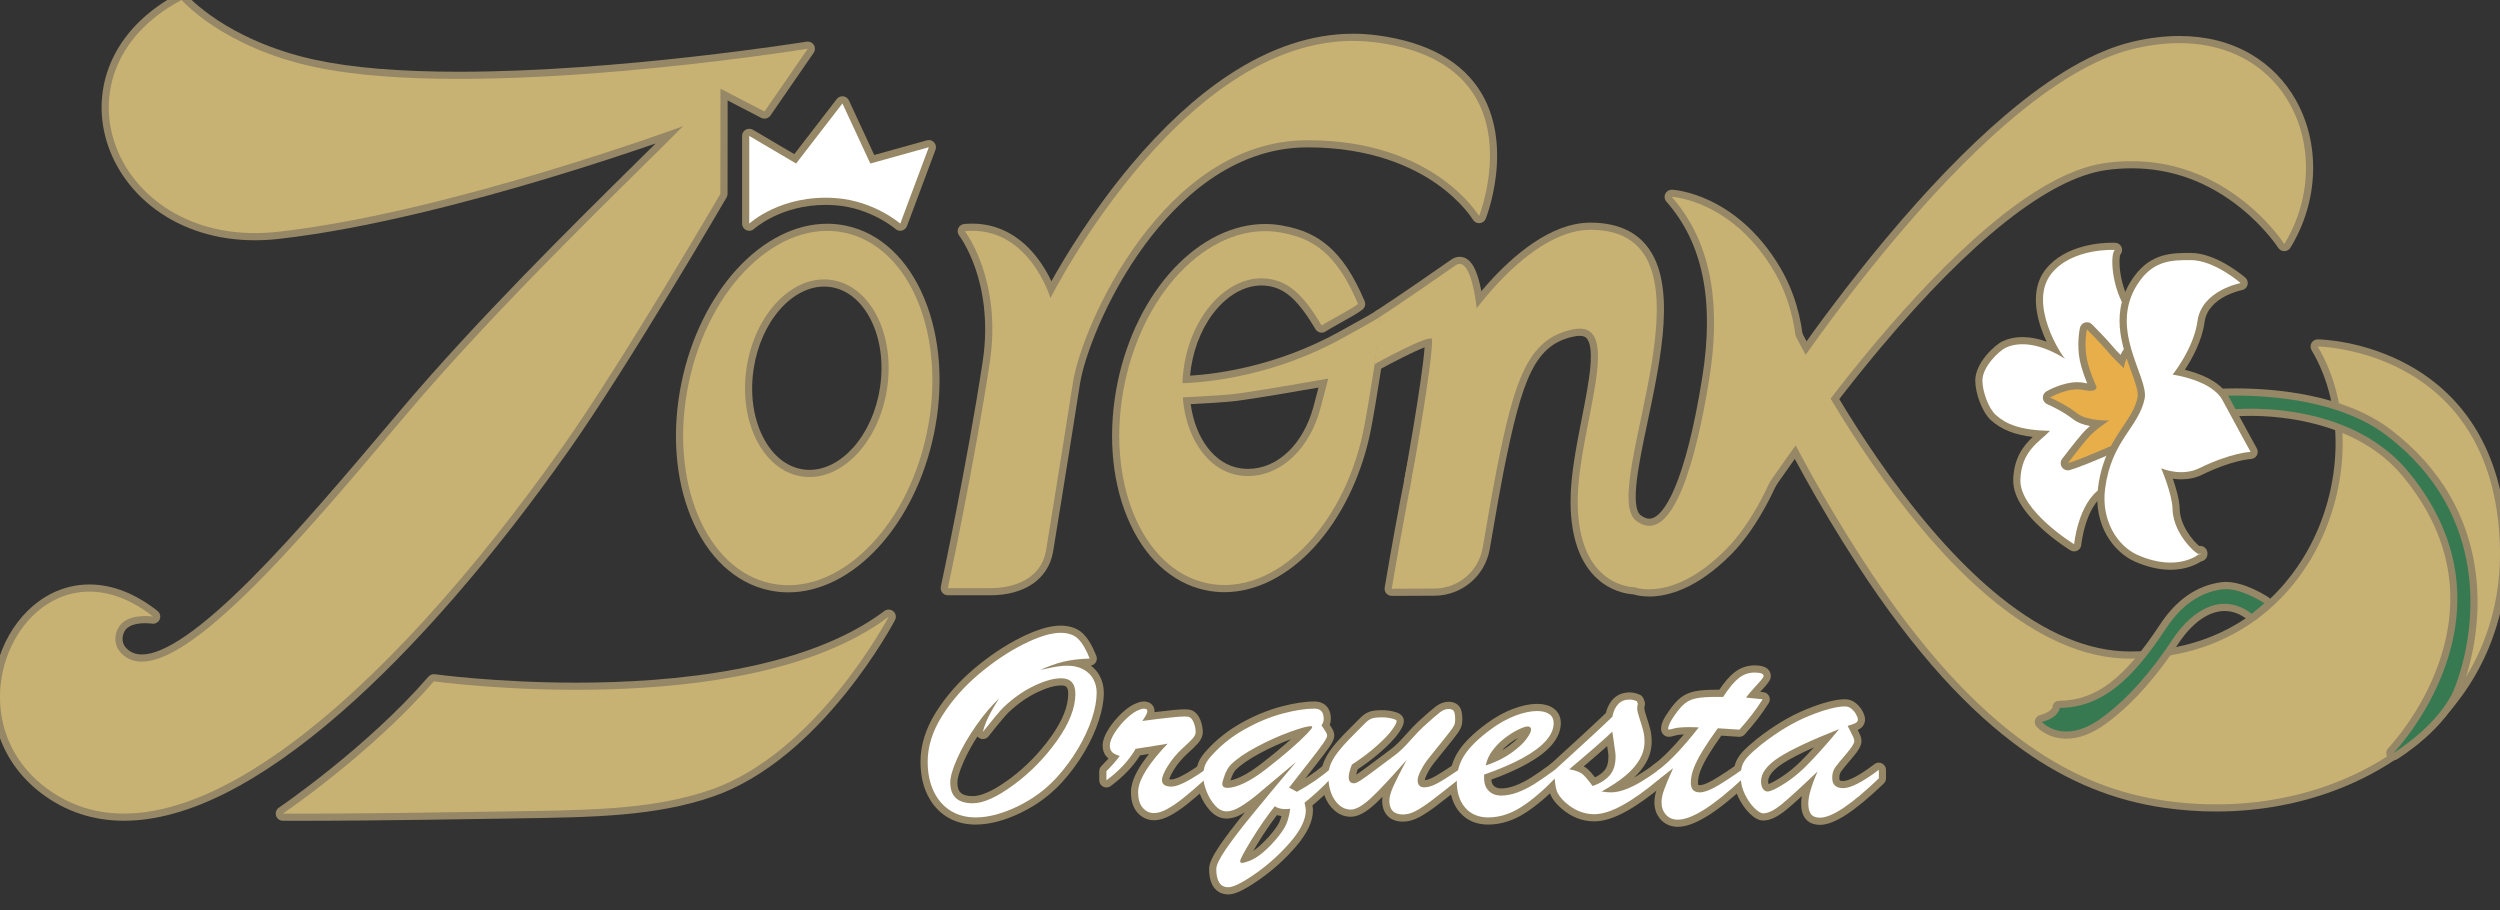 <?xml version="1.0" encoding="UTF-8"?>
<svg id="uuid-33ac1f39-d217-45d2-a388-af22d1592961" data-name="Layer 2" xmlns="http://www.w3.org/2000/svg" viewBox="0 0 3488.56 1270.52">
  <rect x="0" y="0" width="3488.56" height="1270.52" fill="#333333" stroke="none"/>
  <defs>
    <style>
      .uuid-ba838bcf-706f-405a-bba9-8d43795515ec, .uuid-255655c3-4e4c-4ee9-b680-355f7c6393df {
        fill: #fff;
      }

      .uuid-79e562ff-2f60-4239-879b-ca46cf38e345 {
        fill: #968866;
      }

      .uuid-dea53672-4dbb-4def-b959-0dde690454d5 {
        fill: #c8b273;
      }

      .uuid-403c9ea6-4279-4054-a8e5-e4c2059ac5a1 {
        fill: #e8ae4a;
      }

      .uuid-709bfcd1-936c-4bf6-984b-d6d1dc1c5682 {
        fill: #5ba69c;
      }

      .uuid-709bfcd1-936c-4bf6-984b-d6d1dc1c5682, .uuid-255655c3-4e4c-4ee9-b680-355f7c6393df {
        stroke: #fff;
        stroke-dasharray: 1 30 1;
        stroke-linecap: round;
        stroke-linejoin: round;
      }

      .uuid-1f79eb0d-9d54-43cc-a1ec-1aaa2816484e {
        fill: #377a52;
      }
    </style>
  </defs>
  <g id="uuid-143ce18f-7cf6-4e94-8fff-b226d07f928f" data-name="LOGO">
    <g>
      <g>
        <path class="uuid-79e562ff-2f60-4239-879b-ca46cf38e345" d="M172.88,1145.3c-42.79,0-81.47-12.83-114.96-38.15-31.2-23.58-52.74-55.04-62.3-90.98-8.62-32.42-7.39-66.84,3.58-99.53,9.63-28.71,25.95-53.42,47.18-71.44,22.83-19.37,49.92-29.61,78.35-29.61,31.78,0,63.77,12.42,95.07,36.92,3.6,2.82,4.83,7.71,2.99,11.89-1.61,3.68-5.24,5.98-9.15,5.98-.54,0-1.08-.04-1.63-.13-.02,0-4.01-.63-9.53-.63-11.15,0-20.11,2.49-25.24,7-3.34,2.94-6.71,9.33-6.18,16.38.47,6.29,3.98,11.6,10.45,15.78,4.68,3.03,10.06,4.5,16.43,4.5,31.41,0,82.8-35.58,152.73-105.76,63.45-63.67,132.05-144.9,198.4-223.46l10.01-11.85c105.43-124.78,240.23-257.87,329.44-345.93,9.37-9.25,18.21-17.98,26.41-26.1-34.94,12.06-89.15,30.17-152.52,49.19-102.35,30.73-250.29,70.26-373.87,84.05-11.02,1.23-22.05,1.85-32.78,1.85h-.03c-52.79,0-100.84-14.94-138.99-43.22-35.25-26.13-60.14-62.63-70.09-102.77-9.11-36.75-5.4-74.1,10.72-108,17.38-36.57,48.99-67.74,91.4-90.12,1.48-.78,3.08-1.16,4.66-1.16,2.83,0,5.62,1.2,7.57,3.46.13.14,14.15,16.07,43.12,35.04,26.73,17.5,72.02,41.26,136.04,55.06,51,10.99,118.33,16.56,200.14,16.56,222.88,0,482.7-41.57,485.3-41.99.53-.09,1.07-.13,1.6-.13,3.39,0,6.6,1.73,8.45,4.66,2.14,3.39,2.05,7.72-.22,11.02l-60.37,87.57c-1.92,2.79-5.04,4.33-8.24,4.33-1.56,0-3.13-.36-4.59-1.12l-46.86-24.28-.12,130.34c0,1.77-.47,3.5-1.36,5.02-1.36,2.34-137.11,235.09-219.58,352.11-106.26,150.76-216.25,277.4-318.07,366.22-115.17,100.47-217.22,151.42-303.3,151.42h-.02Z"/>
        <path class="uuid-79e562ff-2f60-4239-879b-ca46cf38e345" d="M418.62,1145.37c-16.21,0-23.87-.07-23.94-.07-4.38-.04-8.22-2.92-9.48-7.11-1.26-4.19.34-8.71,3.97-11.17,1.22-.82,122.57-83.44,208.69-182.8,1.91-2.21,4.68-3.45,7.56-3.45.45,0,.91.03,1.37.09.85.12,86.48,11.75,197.28,11.75,135.4,0,319.92-17.35,429.99-99.99,1.78-1.34,3.9-2,6-2,2.31,0,4.62.8,6.48,2.38,3.56,3.03,4.55,8.12,2.38,12.26-1.04,1.98-25.87,49.01-69.5,103.09-25.68,31.84-52.54,59.43-79.82,82.01-34.39,28.46-69.61,49.04-104.67,61.14-79.93,27.6-165.41,28.89-273.63,30.51-9.21.14-18.57.28-28.11.44-150.73,2.53-236.72,2.9-274.55,2.9Z"/>
      </g>
      <path class="uuid-79e562ff-2f60-4239-879b-ca46cf38e345" d="M1100.1,826.59c-8.77,0-17.56-.91-26.11-2.7-47.73-9.97-86.69-46.27-109.72-102.2-22.48-54.61-27.11-121.75-13.05-189.06,12.76-61.04,40.15-116.88,77.15-157.22,37.38-40.76,82.08-63.21,125.87-63.21,8.77,0,17.55.91,26.1,2.69,47.72,9.98,86.69,46.28,109.71,102.21,22.48,54.61,27.12,121.76,13.05,189.06-12.75,61.04-40.15,116.87-77.15,157.22-37.37,40.76-82.07,63.21-125.86,63.21h-.01ZM1149.97,399.89c-21.48,0-43.25,11.21-61.3,31.57-18.86,21.28-31.98,50.66-36.92,82.74-5.33,34.56-.79,68.41,12.79,95.3,13.02,25.78,32.79,41.91,55.68,45.44,3.12.48,6.3.72,9.45.72,21.48,0,43.25-11.21,61.3-31.57,18.87-21.28,31.98-50.66,36.92-82.74,5.33-34.56.79-68.41-12.79-95.3-13.02-25.78-32.79-41.91-55.68-45.44-3.12-.48-6.3-.72-9.45-.72Z"/>
      <path class="uuid-79e562ff-2f60-4239-879b-ca46cf38e345" d="M1322.67,830.67c-3.02,0-5.88-1.36-7.78-3.71-1.9-2.35-2.63-5.43-2-8.38.37-1.72,37.13-173.85,58.38-314.13,8.71-57.47-.67-102.17-10.07-129.54-10.21-29.73-22.66-46.08-22.78-46.24-2.22-2.88-2.71-6.76-1.26-10.1,1.45-3.34,4.6-5.64,8.22-5.98,3.8-.36,7.6-.54,11.31-.54,36.56,0,68.76,17.66,93.13,51.08,7.57,10.38,13.26,20.73,17.33,29.3,17.52-31.47,56.69-97.24,111.3-162.32,44.33-52.84,90.08-94.99,135.97-125.3,58.02-38.31,116.48-57.74,173.77-57.74,11.22,0,22.55.75,33.69,2.24,70.55,9.4,119.63,36.85,145.86,81.59,18.32,31.24,25.05,71.32,19.49,115.93-4.15,33.29-13.57,57.29-13.97,58.3-1.41,3.55-4.72,5.99-8.53,6.28-.26.02-.51.03-.77.03-3.53,0-6.81-1.86-8.62-4.93-.14-.23-15.42-25.51-51.21-50.43-33.04-23-90.9-50.42-178.9-50.42h-1.74c-104.01.42-180.01,73.8-225.45,135.29-55.99,75.76-85.53,159.45-91,194.4-17.08,109.19-37.45,233.9-37.66,235.15-.01.07-.02.13-.04.2-6.93,37.55-39.7,59.96-87.66,59.96h-59.03Z"/>
      <path class="uuid-79e562ff-2f60-4239-879b-ca46cf38e345" d="M1708.62,826.34c-8.75,0-17.52-.91-26.06-2.69-47.73-9.97-86.69-46.27-109.72-102.2-22.48-54.61-27.12-121.75-13.05-189.06,12.84-61.47,40.58-117.39,78.1-157.47,37.65-40.22,82.89-62.37,127.4-62.37,7.82,0,15.67.69,23.33,2.04,27.69,4.9,47.88,13.91,65.45,29.22,19.07,16.61,35.02,40.89,50.18,76.41,1.75,4.11.57,8.88-2.9,11.69-5.29,4.29-16.92,10.88-32.78,19.72-7.79,4.34-15.84,8.83-18.62,10.75-1.69,1.17-3.68,1.78-5.7,1.78-.71,0-1.41-.07-2.11-.23-2.71-.59-5.05-2.27-6.47-4.65-24-40.18-41.87-56.5-65.93-60.21-3.12-.48-6.3-.72-9.45-.72-21.48,0-43.25,11.21-61.3,31.57-18.86,21.28-31.98,50.66-36.92,82.74-.59,3.84-1.07,7.71-1.42,11.57,39.92-2.56,121.39-13.73,206.4-60.33,39.46-21.63,49.24-27.51,51.61-29.03,1.11-1.04,2.46-1.83,3.99-2.29.92-.27,1.93-.42,2.9-.42,4.11,0,7.82,2.52,9.33,6.34.71,1.81.87,3.73.52,5.55-.42,6.28-2.42,32.88-8.53,73.31-3.83,25.33-11.46,71.28-15.18,88.59-13.14,61.06-40.65,116.85-77.47,157.1-37.32,40.8-81.92,63.27-125.57,63.27h-.01ZM1661.49,563.93c6.69,48.61,33.63,84.04,69.03,89.5,3.63.56,7.32.84,10.97.84,41.01,0,76.81-33.84,91.2-86.19.17-.63,3.75-14.27,7.17-27.27-28.92,5.05-90.37,15.64-114.9,18.71-13.49,1.69-42.31,3.34-63.46,4.41Z"/>
      <path class="uuid-79e562ff-2f60-4239-879b-ca46cf38e345" d="M2301.15,832.37c-10.91,0-18.45-1.91-21.84-2.99-6.17-.31-25.96-2.48-45.27-17.47-12.6-9.78-22.58-23.1-29.65-39.58-8.49-19.78-12.8-44.25-12.8-72.72,0-35.83,8.02-76.7,15.78-116.23,5.18-26.42,10.08-51.37,11.84-71.7,1.73-20.04.14-33.2-4.73-39.12-1.51-1.84-4.04-3.94-10.2-3.94-2.23,0-4.76.29-7.53.85-54.59,11.12-72.51,56.81-98.63,188.48-4.71,23.77-9.47,51.43-13.67,75.83-2.09,12.15-4.06,23.62-5.75,33-6.72,37.18-39.03,64.3-76.82,64.49,0,0-59.79.26-59.8.26-2.93,0-5.72-1.29-7.62-3.52-1.91-2.25-2.73-5.22-2.24-8.13,1.54-9.16,37.86-225.07,59.48-289.92,12.39-37.18,47.11-92.3,84.42-134.04,34.75-38.88,87.79-85.23,143.07-85.23,34.76,0,61.11,10.75,78.32,31.96,42.4,52.26,20.73,155.12,1.6,245.88-6.98,33.15-13.58,64.47-15.81,88.66-2.65,28.79,1.75,38.54,5.92,41.64,4.41,3.29,8.54,4.96,12.28,4.96,20.58,0,50.81-51.9,73.93-197.55,17.03-107.26.62-187.36-50.15-244.89-2.66-3.01-3.26-7.33-1.51-10.95,1.67-3.48,5.18-5.67,9.01-5.67.16,0,.32,0,.49.01.94.05,23.34,1.28,53.15,15.46,27.12,12.9,66.09,39.56,97.73,93.27,19.14,32.5,30.28,70.04,33.09,111.58,2.46,36.28-1.41,74.9-11.49,114.79-17.16,67.88-52.59,136.17-90.25,173.98-48.23,48.42-88.8,58.58-114.34,58.59Z"/>
      <path class="uuid-79e562ff-2f60-4239-879b-ca46cf38e345" d="M1969.55,680.2c-1.4,0-2.82-.3-4.16-.91-4.16-1.91-6.49-6.39-5.67-10.88.27-1.46,24.49-134.55,28.22-183.74-14.17,5.45-41.75,19.29-64.97,32.14-1.51.84-3.18,1.25-4.84,1.25-1.94,0-3.88-.56-5.55-1.68-3.11-2.08-4.8-5.71-4.39-9.43l7.36-65.87c.34-3.01,2.02-5.7,4.57-7.33.3-.19,30.72-19.61,104.72-71.32,3.9-2.72,7.95-4.1,12.04-4.1,3.52,0,8.78,1.06,13.84,6.13,7.6,7.62,18.34,26.72,23.81,104.19,2.91,41.24,2.84,80.03,2.84,80.42,0,2.28-.79,4.48-2.22,6.26l-97.81,121.16c-1.95,2.41-4.83,3.72-7.79,3.72Z"/>
      <path class="uuid-79e562ff-2f60-4239-879b-ca46cf38e345" d="M2444.36,720.11c-1.19,0-2.4-.21-3.56-.66-4.41-1.68-7.04-6.23-6.31-10.89l21.28-135.58c.21-1.36.7-2.66,1.44-3.81.72-1.14,73.6-115.35,172.95-234.49,58.47-70.12,114.59-128.27,166.79-172.84,65.94-56.3,126.05-91.14,178.68-103.56,22.62-5.34,44.64-8.05,65.46-8.05,37.19,0,70.6,8.44,99.32,25.07,26.36,15.27,48.29,37.59,63.4,64.54,16.76,29.89,25.04,64.73,23.93,100.73-1.13,36.76-12.07,73.11-31.64,105.14-1.8,2.95-4.99,4.75-8.44,4.79-.03,0-.06,0-.09,0-3.42,0-6.6-1.75-8.44-4.63-.17-.27-18.27-28.29-52.61-55.86-45.6-36.61-96.75-55.17-152.05-55.17-11.79,0-23.89.87-35.96,2.6-78.96,11.28-187.78,97.16-314.7,248.34-96.78,115.28-170.31,228.63-171.04,229.76-1.89,2.92-5.08,4.57-8.4,4.57Z"/>
      <path class="uuid-79e562ff-2f60-4239-879b-ca46cf38e345" d="M3092.56,1132.41c-23.76,0-47.92-1.71-71.8-5.08-70.83-10-135.55-36.42-197.87-80.76-37.68-26.81-75.42-60.94-112.15-101.44-40.21-44.33-80.68-97.88-120.29-159.17-108.77-168.3-160.27-301.47-160.77-302.79-1.19-3.1-.76-6.58,1.14-9.3l41.95-60.05c1.88-2.69,4.95-4.27,8.2-4.27.3,0,.6.01.89.04,3.57.32,6.7,2.53,8.19,5.78.57,1.24,58.16,125.67,146.72,248.35,51.77,71.72,103.82,128.79,154.7,169.62,62.64,50.27,123.45,75.76,180.76,75.76,146.05,0,217.41-87.35,246.95-139.41,50.79-89.54,53.38-202.47,6.43-281.01-1.86-3.11-1.89-6.97-.09-10.11,1.79-3.11,5.09-5.02,8.67-5.02.04,0,.07,0,.11,0,2.59.03,64.16,1.1,127.85,36.58,37.59,20.94,68.02,49.55,90.44,85.03,27.84,44.07,43.21,98.76,45.69,162.55,1.89,48.86-5.67,95.64-22.49,139.05-16.04,41.41-40.2,79.06-71.79,111.9-75.66,78.65-189.17,123.75-311.44,123.75Z"/>
    </g>
    <g>
      <g>
        <path class="uuid-dea53672-4dbb-4def-b959-0dde690454d5" d="M1127.16,68l-60.37,87.57-61.45-31.83-.13,146.77s-135.94,233.36-219.12,351.38c-248.04,351.92-544.01,611.93-722.15,477.28-148.74-112.42-12.65-365.83,149.68-238.78,0,0-27.87-4.58-43,8.73-10.62,9.34-16.87,33.65,5.44,48.07,69.34,44.8,245.11-166.29,390.63-338.52,132.93-157.33,315.44-330.62,386.57-402.66,0,0-328.06,120.94-565.86,147.47C161.41,348.69,61.41,101.33,253.41,0c0,0,56.89,65.81,184.62,93.33,228.18,49.17,689.14-25.33,689.14-25.33Z"/>
        <path class="uuid-dea53672-4dbb-4def-b959-0dde690454d5" d="M394.77,1135.3s122.61-82.96,210.64-184.53c0,0,434.64,60.02,634.64-90.15,0,0-99.66,190.08-248.4,241.44-85.17,29.41-178.3,28.39-298.65,30.41-215.24,3.61-298.24,2.83-298.24,2.83Z"/>
      </g>
      <path class="uuid-dea53672-4dbb-4def-b959-0dde690454d5" d="M1178.3,324.68c-91.77-19.17-189.05,74.85-217.29,210-28.24,135.15,23.25,260.26,115.02,279.43,91.77,19.18,189.05-74.84,217.29-209.99,28.24-135.15-23.26-260.26-115.02-279.44ZM1237.78,542.88c-11.67,75.69-64.99,130.29-119.08,121.95-54.1-8.34-88.5-76.46-76.83-152.15,11.67-75.69,64.98-130.29,119.08-121.95,54.1,8.34,88.5,76.46,76.83,152.15Z"/>
      <path class="uuid-dea53672-4dbb-4def-b959-0dde690454d5" d="M1346.33,322.55s52.41,67.34,34.83,183.4c-21.54,142.21-58.49,314.72-58.49,314.72h59.03c37.27,0,71.06-15.13,77.82-51.78,0,0,20.37-124.66,37.65-235.08,12.53-80.08,126.27-337.34,326.29-338.14,177.92-.71,240.51,105.78,240.51,105.78,0,0,84.07-211.91-143.4-242.22-258.56-34.45-454.71,356.77-454.71,356.77,0,0-30.22-101.89-119.52-93.45Z"/>
      <path class="uuid-dea53672-4dbb-4def-b959-0dde690454d5" d="M1871.85,472.69c-120.69,66.16-235.02,62.23-235.02,62.23l3.33,20s62.25-2.67,83.56-5.33c32.03-4,129.78-21.33,129.78-21.33,0,0-11,41.89-11.16,42.47-17.57,63.92-65.17,100.01-113.33,92.58-54.1-8.34-88.49-76.46-76.82-152.15,11.67-75.69,64.98-130.29,119.08-121.95,30.07,4.64,49.99,26.46,72.99,64.96,7.74-5.37,42.27-23.11,50.8-30.02-29.68-69.52-61.07-91.37-108.18-99.71-92.31-16.34-189.05,74.84-217.29,209.99-28.24,135.15,23.26,260.26,115.03,279.43,91.76,19.18,188.25-75.01,217.29-209.99,3.57-16.6,11.18-62.28,15.07-87.98,6.89-45.59,8.52-73.7,8.52-73.7,0,0,4.38-1.3-53.64,30.5Z"/>
      <path class="uuid-dea53672-4dbb-4def-b959-0dde690454d5" d="M1942.08,821.52s37.48-223.55,59.1-288.42,125.41-212.44,218.01-212.44c198.16,0,8.2,364.51,64.05,406.15,51.09,38.1,84.43-87.96,102.07-199.04,14.11-88.89,9.22-183.11-52.53-253.08,0,0,83.99,4.07,142.75,103.82,78,132.43-.91,321.74-67.12,388.21-74.08,74.38-127.28,52.7-127.28,52.7,0,0-79.54,1.23-79.54-119.82,0-101.16,68.02-255.19-6.84-239.94-63.44,12.92-81.53,70.78-106.44,196.33-7.14,36-14.44,81.24-19.45,108.99-5.87,32.46-34.04,56.11-67.03,56.27l-59.75.26Z"/>
      <path class="uuid-dea53672-4dbb-4def-b959-0dde690454d5" d="M1925.49,442.19s29.95-19.06,105.08-71.56c37.33-26.09,36.8,178.41,36.8,178.41l-97.81,121.16s29.08-159.32,28.87-196.42c-.06-10.13-80.29,34.28-80.29,34.28l7.36-65.87Z"/>
      <path class="uuid-dea53672-4dbb-4def-b959-0dde690454d5" d="M2465.64,574.53s288.43-453.7,512.28-506.53c205.28-48.45,290.61,140,209.64,272.49,0,0-86.7-136.36-250.47-112.96-199.23,28.47-492.73,482.58-492.73,482.58l21.28-135.58Z"/>
      <path class="uuid-dea53672-4dbb-4def-b959-0dde690454d5" d="M2480.97,419.56s229.63,499.56,491.26,499.56,354.41-280.89,261.97-435.56c0,0,243.56,2.67,254.09,274.55,9.29,239.73-216.68,394.55-466.12,359.33-116.26-16.41-258.56-81.96-423.31-336.89-109.46-169.37-159.83-300.94-159.83-300.94l41.95-60.05Z"/>
    </g>
  </g>
  <g id="uuid-9649e095-5c6b-422c-87b8-34e74bc571a0" data-name="TALLO">
    <g>
      <path class="uuid-255655c3-4e4c-4ee9-b680-355f7c6393df" d="M3089.31,553s152.01-12.98,240.57,54.27c145.1,110.18,126.94,270.11,95.84,351.62-19.63,51.44-85.93,92.03-85.93,92.03,0,0,185.74-191.81,21.3-392.14-74.06-90.22-209.25-94.71-271.78-84.76v-21.01Z"/>
      <path class="uuid-709bfcd1-936c-4bf6-984b-d6d1dc1c5682" d="M3100.86,822.37c-23.61,3.15-52.44,15.29-78.22,54.41-45.79,69.47-88,110.22-148.44,111.11,0,0-.89,13.33-24.89,19.56,0,0,29.31,33.17,82.44-4.93,40.22-28.84,74.22-71.32,98.89-108.84,32.34-49.2,74.89-65.56,111.54-37.08l17.74-14.8s-34.08-22.73-59.06-19.41Z"/>
    </g>
    <g>
      <path class="uuid-79e562ff-2f60-4239-879b-ca46cf38e345" d="M3339.79,1060.92c-2.95,0-5.85-1.3-7.81-3.75-3.15-3.93-2.88-9.59.62-13.21.71-.74,45.63-47.91,70.3-117.97,32.78-93.1,16.11-180.87-49.55-260.86-62.84-76.55-169.91-84.82-213.03-84.82-22.24,0-39.17,1.95-49.45,3.58-.52.08-1.05.12-1.57.12-2.36,0-4.67-.84-6.49-2.39-2.23-1.9-3.51-4.68-3.51-7.61v-21.01c0-5.19,3.98-9.52,9.15-9.96.5-.04,12.44-1.04,31.57-1.04,52.44,0,150.23,7.45,215.9,57.31,35.12,26.67,63.11,57.94,83.19,92.95,17.55,30.6,29.21,64.27,34.64,100.08,11.88,78.2-9.12,145.02-18.7,170.12-20.61,54.01-87.22,95.26-90.05,96.99-1.62.99-3.43,1.47-5.21,1.47Z"/>
      <path class="uuid-79e562ff-2f60-4239-879b-ca46cf38e345" d="M2883.38,1030.83c-26.45,0-40.96-16.07-41.56-16.76-2.3-2.61-3.09-6.22-2.07-9.55,1.02-3.33,3.69-5.88,7.05-6.76,14.01-3.63,16.92-9.55,17.4-10.89-.08-2.56.86-4.5,2.64-6.43,1.86-2.02,4.46-2.51,7.21-2.55,50.85-.75,90.17-30.64,140.24-106.62,22.75-34.52,51.43-54.31,85.25-58.81,2.09-.28,4.3-.42,6.55-.42,26.97,0,58.07,20.54,59.38,21.42,2.62,1.75,4.27,4.63,4.44,7.78.17,3.15-1.16,6.19-3.58,8.21l-17.74,14.8c-1.85,1.55-4.13,2.32-6.41,2.32-2.16,0-4.33-.7-6.13-2.1-10.14-7.88-20.83-11.87-31.77-11.87-22.36,0-45.55,16.53-65.28,46.55-21.99,33.44-57.43,79.93-101.42,111.48-18.68,13.4-36.92,20.19-54.2,20.19Z"/>
    </g>
    <g>
      <path class="uuid-1f79eb0d-9d54-43cc-a1ec-1aaa2816484e" d="M3089.31,553s152.01-12.98,240.57,54.27c145.1,110.18,126.94,270.11,95.84,351.62-19.63,51.44-85.93,92.03-85.93,92.03,0,0,185.74-191.81,21.3-392.14-74.06-90.22-209.25-94.71-271.78-84.76v-21.01Z"/>
      <path class="uuid-1f79eb0d-9d54-43cc-a1ec-1aaa2816484e" d="M3100.86,822.37c-23.61,3.15-52.44,15.29-78.22,54.41-45.79,69.47-88,110.22-148.44,111.11,0,0-.89,13.33-24.89,19.56,0,0,29.31,33.17,82.44-4.93,40.22-28.84,74.22-71.32,98.89-108.84,32.34-49.2,74.89-65.56,111.54-37.08l17.74-14.8s-34.08-22.73-59.06-19.41Z"/>
    </g>
  </g>
  <g id="uuid-3a3265f9-6318-4c3f-838f-8f66a49a26d2" data-name="FLOR_BASE">
    <path class="uuid-ba838bcf-706f-405a-bba9-8d43795515ec" d="M3005.97,598.34s-54.84,70.64-73.77,82.66c-32.56,20.67-37.89,78.45-37.89,78.45,0,0-76.29-46.76-75-90,1.22-40.67,27.09-53.19,41.33-68.22-41.89-.89-61.5-9.51-75.52-22.09-10.36-9.29-18.81-33.02-18.81-48.13,0-19.56,23.58-41.65,32.59-45.85,19.85-9.26,49.19-5.7,82.96,15.63-5.94-5.18-52.44-78.22-19-119.33,29.4-36.15,88.34-32.67,88.34-32.67-6.61,4.29-6.03,51.63,17.44,86,24.8,36.32,37.33,86.22,37.33,86.22v77.34Z"/>
    <path class="uuid-79e562ff-2f60-4239-879b-ca46cf38e345" d="M2894.3,769.44c-1.81,0-3.62-.49-5.22-1.47-.81-.5-20.09-12.38-39.46-29.89-27.37-24.74-40.93-47.93-40.3-68.93.91-30.48,14.5-47.44,27.26-59.46-25.8-2.99-43.84-10.3-58.13-23.11-13.05-11.7-22.14-38.68-22.13-55.58,0-24.43,26.89-49.57,38.37-54.92,8.17-3.81,17.42-5.74,27.49-5.74,10.56,0,21.9,2.17,33.64,6.38-2.77-5.9-5.42-12.29-7.67-18.91-11.64-34.17-9.22-62.76,6.98-82.67,27.51-33.82,77.27-36.45,91.86-36.45,2.91,0,4.63.1,4.82.11,4.31.25,7.98,3.25,9.08,7.43.89,3.37-.05,6.89-2.34,9.36-.84,2.85-1.9,12.65.65,27.72,2.89,17.06,9.19,33.34,17.72,45.84,25.51,37.37,38.24,87.32,38.77,89.42.2.8.3,1.61.3,2.44v77.34c0,2.22-.74,4.38-2.1,6.13-5.72,7.37-56.48,72.38-76.31,84.97-27.97,17.76-33.25,70.4-33.3,70.93-.32,3.44-2.4,6.47-5.49,8.01-1.41.71-2.95,1.06-4.48,1.06Z"/>
    <path class="uuid-ba838bcf-706f-405a-bba9-8d43795515ec" d="M3005.97,598.34s-54.84,70.64-73.77,82.66c-32.56,20.67-37.89,78.45-37.89,78.45,0,0-76.29-46.76-75-90,1.22-40.67,27.09-53.19,41.33-68.22-41.89-.89-61.5-9.51-75.52-22.09-10.36-9.29-18.81-33.02-18.81-48.13,0-19.56,23.58-41.65,32.59-45.85,19.85-9.26,49.19-5.7,82.96,15.63-5.94-5.18-52.44-78.22-19-119.33,29.4-36.15,88.34-32.67,88.34-32.67-6.61,4.29-6.03,51.63,17.44,86,24.8,36.32,37.33,86.22,37.33,86.22v77.34Z"/>
  </g>
  <g id="uuid-1e0fb08f-1b4f-4078-baef-a320379b88c3" data-name="CENTRO_FLOR">
    <path class="uuid-255655c3-4e4c-4ee9-b680-355f7c6393df" d="M2963.67,614.33s-56.81,25.78-78.15,32c0,0,16.89-22.22,27.56-34.67s30.22-24.89,30.22-24.89c0,0-31.11.89-44.44-9.78-13.33-10.67-33.78-20.44-38.22-22.22,0,0,25.78-15.11,46.22-10.67,20.44,4.44,18.67-4.44,18.67-4.44,0,0-9.78-20.81-13.37-38.22-4.41-21.33,0-41.78,0-41.78,0,0,19.58,19.55,27.58,29.33s23.92,24.89,23.92,24.89c0,0,1.85-20.44,17.85-29.33,16-8.89,21.33-20.44,21.33-20.44,0,0-1.71,35.88-5.33,49.78-5.33,20.44-.89,35.56-8,54.22-7.11,18.67-16.15,34.67-25.85,46.22Z"/>
    <path class="uuid-79e562ff-2f60-4239-879b-ca46cf38e345" d="M2885.53,656.33c-3.23,0-6.34-1.57-8.24-4.33-2.45-3.56-2.33-8.28.28-11.72.7-.92,17.19-22.6,27.92-35.12,3.16-3.68,6.96-7.32,10.83-10.67-8.64-1.71-17.43-4.65-23.71-9.67-12.13-9.71-31.56-19.09-35.69-20.75-3.54-1.42-5.97-4.73-6.26-8.54-.29-3.81,1.62-7.44,4.91-9.38.9-.52,22.18-12.86,43.22-12.86,3.56,0,6.99.35,10.18,1.05,1.38.3,2.58.52,3.61.67-3.32-8.06-7.92-20.33-10.23-31.54-4.78-23.14-.17-44.99.03-45.91.77-3.58,3.44-6.45,6.95-7.48.93-.27,1.88-.41,2.83-.41,2.61,0,5.16,1.02,7.07,2.92.81.81,20.03,20.02,28.26,30.08,3.04,3.71,7.37,8.33,11.47,12.51,3.37-6.96,8.85-14.44,17.72-19.36,12.21-6.78,16.69-15.08,17.13-15.95,1.61-3.68,5.18-5.88,9.04-5.88.77,0,1.54.09,2.32.27,4.71,1.09,7.91,5.51,7.68,10.34-.07,1.51-1.8,37.09-5.65,51.83-2.17,8.31-2.53,15.65-2.91,23.42-.49,9.93-.99,20.19-5.43,31.84-7.43,19.51-16.96,36.48-27.54,49.09-.96,1.14-2.17,2.06-3.53,2.68-2.35,1.06-57.71,26.15-79.48,32.49-.93.27-1.87.4-2.8.4Z"/>
    <path class="uuid-403c9ea6-4279-4054-a8e5-e4c2059ac5a1" d="M2963.67,614.33s-56.81,25.78-78.15,32c0,0,16.89-22.22,27.56-34.67s30.22-24.89,30.22-24.89c0,0-31.11.89-44.44-9.78-13.33-10.67-33.78-20.44-38.22-22.22,0,0,25.78-15.11,46.22-10.67,20.44,4.44,18.67-4.44,18.67-4.44,0,0-9.78-20.81-13.37-38.22-4.41-21.33,0-41.78,0-41.78,0,0,19.58,19.55,27.58,29.33s23.92,24.89,23.92,24.89c0,0,1.85-20.44,17.85-29.33,16-8.89,21.33-20.44,21.33-20.44,0,0-1.71,35.88-5.33,49.78-5.33,20.44-.89,35.56-8,54.22-7.11,18.67-16.15,34.67-25.85,46.22Z"/>
  </g>
  <g id="uuid-f43a4b53-ae47-42d6-a4b8-1fae00c0dc87" data-name="SUP_FLOR">
    <path class="uuid-255655c3-4e4c-4ee9-b680-355f7c6393df" d="M2992.64,556.56c6.56-30.89-54.37-99.81-6.22-165.33,20.78-28.28,45.66-28.28,70.56-28.28,32.89,0,69.66,32.05,69.66,32.05,0,0-54.48,10.06-60.22,53.11-5,37.56-34.67,74.67-34.67,74.67,0,0,54.56,7.33,69.67,35.78,14.1,26.54,39.11,72,39.11,72,0,0-27.02.92-72.03,22.94-24.86,12.17-52.75-.06-52.75-.06,0,0,15.44,35.78,15.88,57.11.8,38.22,41.34,71.11,38.67,61.33,0,0-29.62,27.82-87.11,2.67-28.44-12.44-51.44-48-45.67-92.67,8.67-67.01,46.57-85.11,55.11-125.33Z"/>
    <path class="uuid-79e562ff-2f60-4239-879b-ca46cf38e345" d="M3028.74,795.08c-15.64,0-32.31-3.82-49.55-11.37-29.59-12.95-58.35-50.73-51.58-103.11,5.36-41.45,21.12-65,35.02-85.77,9.16-13.68,17.07-25.5,20.22-40.36,1.58-7.45-3.53-21.49-8.94-36.35-13.03-35.77-30.88-84.76,4.45-132.83,23.78-32.35,52.91-32.35,78.61-32.35,36.22,0,74.62,33.11,76.23,34.52,2.89,2.52,4.09,6.48,3.07,10.18-1.01,3.7-4.06,6.5-7.83,7.19-.45.09-47.43,9.36-52.12,44.6-3.5,26.26-17.79,51.78-27.51,66.59,4.59,1.14,9.86,2.62,15.37,4.54,23.07,8.01,38.56,19.21,46.05,33.31,13.91,26.18,38.79,71.42,39.04,71.87,1.67,3.04,1.65,6.74-.07,9.76-1.72,3.02-4.88,4.93-8.35,5.05-.21,0-25.88,1.33-67.97,21.93-8.69,4.25-18.46,6.41-29.05,6.41-4.18,0-8.16-.34-11.8-.87,4.42,12.74,9.32,29.57,9.58,42.32.48,23.12,18.72,44.56,27.23,51.56.48-.07.96-.11,1.45-.11.89,0,1.79.12,2.68.36,3.43.93,6.02,3.67,6.96,7.1,1.37,5.04-.51,8.52-1.75,10.15-1.67,2.18-4.06,3.61-6.76,4.07-7.16,4.59-21.56,11.61-42.71,11.61Z"/>
    <path class="uuid-ba838bcf-706f-405a-bba9-8d43795515ec" d="M2992.64,556.56c6.56-30.89-54.37-99.81-6.22-165.33,20.78-28.28,45.66-28.28,70.56-28.28,32.89,0,69.66,32.05,69.66,32.05,0,0-54.48,10.06-60.22,53.11-5,37.56-34.67,74.67-34.67,74.67,0,0,54.56,7.33,69.67,35.78,14.1,26.54,39.11,72,39.11,72,0,0-27.02.92-72.03,22.94-24.86,12.17-52.75-.06-52.75-.06,0,0,15.44,35.78,15.88,57.11.8,38.22,41.34,71.11,38.67,61.33,0,0-29.62,27.82-87.11,2.67-28.44-12.44-51.44-48-45.67-92.67,8.67-67.01,46.57-85.11,55.11-125.33Z"/>
  </g>
  <g id="uuid-a1f0abed-7f66-4eda-a1a0-83f582a706d1" data-name="ORQUESTA">
    <g id="uuid-e359d312-4e42-4a44-a5a2-a54e5a8913e0" data-name="orquesta">
      <g>
        <path class="uuid-79e562ff-2f60-4239-879b-ca46cf38e345" d="M1361.37,1150.64c-14.97,0-28.44-3.62-40.05-10.76-11.66-7.17-20.87-17.65-27.36-31.14-6.3-13.09-9.49-28.51-9.49-45.84,0-23.18,7.35-46.56,21.84-69.5,14.01-22.19,31.93-42.54,53.26-60.51,21.15-17.81,42.83-32.31,64.46-43.1,22.63-11.29,40.86-16.77,55.71-16.77,13.4,0,24.08,3.83,31.74,11.37,6.81,6.72,12.82,16.82,18.38,30.89,1.2,3.03.84,6.46-.95,9.18-1.56,2.36-4.04,3.94-6.8,4.37,5.23,3.85,9.37,8.61,12.37,14.21,3.87,7.24,5.83,15.17,5.83,23.57,0,11.55-2.42,24.79-7.19,39.34-4.66,14.23-11.41,28.85-20.06,43.48-8.61,14.56-18.84,28.5-30.41,41.42-16.1,17.84-35.63,32.38-58.09,43.25-22.66,10.97-43.93,16.53-63.2,16.53ZM1363.91,1027.72c-7.51,11.59-13.81,23.05-18.81,34.2-7.52,16.79-9.1,25.52-9.1,29.9,0,11.47,3.66,19.1,21.52,19.1,8.54,0,24.3-4.1,50.88-23.64,22.24-16.35,41.87-36.33,58.33-59.38,15.84-22.18,23.88-42.27,23.88-59.71,0-10.84-4.13-11.68-9.96-11.68-8.74,0-19.96,3.22-33.36,9.58-13.78,6.54-27.24,15.98-40,28.07-3.11,3.02-10.47,11.26-27.86,33.34-1.95,2.47-4.87,3.81-7.86,3.81-1.45,0-2.91-.31-4.28-.97-1.34-.63-2.48-1.54-3.38-2.62Z"/>
        <path class="uuid-79e562ff-2f60-4239-879b-ca46cf38e345" d="M1610.37,1144.58c-9.27,0-17.41-3.83-23.52-11.07-5.78-6.83-8.71-16.33-8.71-28.23,0-7.04,1.99-14.9,5.92-23.35,3.62-7.79,8.92-16.27,15.76-25.21,1.17-1.53,2.38-3.07,3.6-4.61-1.17.18-2.35.36-3.55.55-3.46.54-6.46,1-8.98,1.41-9.9,15.66-23.68,30.06-41.04,42.85-1.75,1.29-3.84,1.95-5.94,1.95-1.54,0-3.08-.35-4.51-1.07-3.37-1.7-5.49-5.15-5.49-8.93v-12.7c0-2.62,1.03-5.13,2.86-7,3.8-3.88,7.17-7.49,10.07-10.8-.63-.49-1.22-1-1.77-1.52-2.91-2.76-6.39-7.9-6.39-16.62,0-6.68,2.73-14.25,8.35-23.12,4.97-7.85,11.16-15.27,18.38-22.06,7.64-7.18,14.65-11.82,21.43-14.17,3.24-1.34,6.49-2.02,9.68-2.02,8.56,0,14.54,5.64,14.54,13.71,0,.39-.02.78-.05,1.19,21.29-2.66,35.1-3.96,41.98-3.96,4.7,0,7.94.49,10.51,1.59.07.03.14.06.22.1,5.01,2.29,8.89,6.89,11.52,13.69,2.1,5.44,3.17,10.99,3.17,16.5,0,5.22-2.25,10.43-6.68,15.48-3.08,3.52-8.05,8.34-15.18,14.76-7.29,6.76-13.5,14.21-18.44,22.13-4.77,7.66-6.12,11.67-6.5,13.4.66.12,1.64.22,3.01.22,3.2,0,13.74-2.18,42.3-22.38,1.72-1.22,3.74-1.84,5.78-1.84,1.57,0,3.15.37,4.6,1.12,3.32,1.72,5.4,5.14,5.4,8.88v13.09c0,2.83-1.2,5.53-3.3,7.42-12.66,11.43-23.27,20.57-31.53,27.15-8.56,6.83-16.66,12.37-24.08,16.46-8.54,4.72-16.2,7.01-23.43,7.01Z"/>
        <path class="uuid-79e562ff-2f60-4239-879b-ca46cf38e345" d="M1714.01,1248.1c-8.05,0-26.78-3.47-26.78-35.59,0-7.54,4.59-17.64,14.88-32.77,8.39-12.33,20.16-27.84,35.03-46.14-.35.22-.7.43-1.05.64-8.73,5.31-17,8-24.58,8-8.69,0-16.62-3.95-23.57-11.75-5.77-6.47-10.41-14.21-13.78-22.99-3.42-8.92-5.09-16.67-5.09-23.7,0-8.22,1.19-15,3.64-20.73,2.39-5.59,6.7-11.55,13.17-18.19,13.04-14.08,28.83-26.34,46.95-36.42,17.94-9.99,36.14-17.49,54.09-22.31,18.01-4.83,33.91-7.28,47.26-7.28,14.14,0,22.93,9.22,22.93,24.06,0,2.99-.5,5.87-1.48,8.55,1.53,2.3,2.72,4.18,3.64,5.76,1.73,2.99,2.6,6.12,2.6,9.32,0,4.21-2.02,8.78-7.21,16.31-3.78,5.49-10.31,14.15-19.99,26.48-4.44,5.66-8.93,11.39-13.42,17.14,10.74-6.8,20.45-14.01,28.99-21.54,1.86-1.64,4.22-2.5,6.61-2.5,1.39,0,2.8.29,4.12.89,3.58,1.62,5.88,5.18,5.88,9.11v14.06c0,2.57-.99,5.05-2.77,6.91-10.67,11.17-21.66,21.44-32.72,30.61.67,3.62.79,5.26.79,6.43,0,15.64-7.84,32.34-23.97,51.06-14.85,17.22-31.87,32.6-50.6,45.71-26.41,18.48-37.18,20.85-43.61,20.85ZM1781.89,1137.41c-8.99,11.8-17.99,25.02-26.81,39.42-2.49,4.07-4.56,7.52-6.29,10.46,6.47-4.29,13.74-10.88,21.71-19.71,9.75-11.06,13.61-17.7,15.13-21.33.98-2.34,1.84-4.85,2.58-7.52-2.21-.27-4.32-.71-6.32-1.32ZM1724.31,1074.41c-2.13,2.2-4.17,5.86-5.91,10.59-.57,1.57-1.03,2.88-1.4,3.98,3.49-.65,8.31-2.13,14.81-5.22,8.6-4.09,18.17-10.22,28.44-18.2,13.12-10.15,24.68-19.58,34.36-28.05,2.42-2.12,4.7-4.14,6.83-6.05-14.23,5.28-28.93,11.96-43.72,19.86-14.74,7.88-25.98,15.64-33.41,23.09Z"/>
        <path class="uuid-79e562ff-2f60-4239-879b-ca46cf38e345" d="M1957.79,1146.54c-18.19,0-29.05-11.04-29.05-29.53,0-1.6.13-3.29.4-5.07-3.52,3.54-6.71,6.64-9.58,9.29-13.65,12.61-24.7,18.48-34.79,18.48-8.15,0-15.67-2.87-22.34-8.53-6.12-5.19-10.87-12.15-14.11-20.68-3.06-8.06-4.62-16.78-4.62-25.91,0-6.07.69-11.68,2.05-16.69,1.41-5.18,3.92-10.58,7.66-16.5,3.46-5.45,8.02-11.38,13.56-17.61,5.34-6,11.93-12.86,19.59-20.37,4.51-4.53,8.31-8.36,11.4-11.47,4.1-4.13,8.35-7.05,12.65-8.67,4.19-1.57,9.88-2.3,17.92-2.3,5.63,0,11.1.66,16.28,1.96,3.87.98,14.13,3.57,14.13,13.12,0,4.81-2.49,10.19-8.61,18.58-4.92,6.76-12.44,14.59-22.99,23.95-9.5,8.43-20.5,16.81-32.71,24.92-1.12,3.27-1.76,5.7-2.13,7.46.24-.15.49-.3.75-.47,3.96-2.49,10.93-7.52,20.73-14.94,10.05-7.62,19.2-14.44,27.18-20.28,5.31-3.99,11.7-10.19,18.99-18.42,8.09-9.13,14.52-15.86,19.67-20.57,11.54-10.48,19.27-17.16,23.66-20.45,5.84-4.37,11.82-6.59,17.79-6.59,8.95,0,13.49,4.04,15.72,7.43,2.48,3.77,3.58,9.14,3.58,17.42,0,3.92-.49,7.19-1.49,10-.93,2.59-2.56,5.52-5,8.96-2.05,2.9-5.92,7.88-11.81,15.22-5.75,7.17-12.56,15.63-20.42,25.4-3.8,4.68-7.16,9.84-10.01,15.39-3.55,6.92-3.66,9.31-3.66,9.41,0,.04,0,.08,0,.12,2.47-.14,6.49-1.05,12.49-4.26,6.46-3.46,16.7-9.92,30.42-19.2,1.68-1.14,3.64-1.72,5.6-1.72,1.61,0,3.22.39,4.69,1.17,3.27,1.74,5.31,5.13,5.31,8.83v13.09c0,3.05-1.39,5.93-3.78,7.83-17.71,14.08-30.98,24.45-39.44,30.82-8.99,6.78-16.64,11.79-23.37,15.32-7.62,4-15.13,6.03-22.34,6.03ZM1988.35,1090.03h0Z"/>
        <path class="uuid-79e562ff-2f60-4239-879b-ca46cf38e345" d="M2076.62,1150.64c-16.41,0-29.7-5.68-39.5-16.89-9.47-10.82-14.27-25.45-14.27-43.5,0-15.62,4.3-30,12.79-42.75,8.13-12.21,20.78-24.57,38.67-37.76,12.17-8.97,24.5-15.84,36.63-20.44,12.42-4.71,23.84-7.09,33.93-7.09,9.09,0,16.66,1.99,22.48,5.9,4.86,3.28,10.65,9.56,10.65,20.89,0,10.65-4.42,21.11-13.13,31.09-7.96,9.11-19.49,17.75-35.26,26.41-13.43,7.37-29.75,14.56-48.59,21.41.3,3.83,1.45,6.68,3.49,8.68,1.57,1.54,4.34,3.59,10.24,3.59s12.72-1.29,19.48-3.85c7.28-2.75,14.65-6.45,21.9-11.02,7.64-4.81,17.13-11.37,28.21-19.52,1.75-1.29,3.83-1.94,5.92-1.94,1.54,0,3.09.36,4.51,1.08,3.36,1.7,5.48,5.15,5.48,8.92v11.91c0,2.59-1,5.08-2.8,6.94-17.57,18.21-34.37,32.42-49.94,42.24-16.52,10.42-33.65,15.7-50.92,15.7ZM2118.47,1029.48c-4.11,2.33-8.3,5.12-12.51,8.35-3.67,2.81-7.12,5.99-10.32,9.49,2.38-1.39,4.63-2.83,6.77-4.33,6.75-4.73,12.13-9.25,16.05-13.51Z"/>
        <path class="uuid-79e562ff-2f60-4239-879b-ca46cf38e345" d="M2224.71,1146.15c-16.61,0-32.08-6.07-45.99-18.05-.03-.02-.05-.04-.08-.07-8.62-7.58-13.93-14.96-16.23-22.58-2.04-6.73-3.04-15.28-3.04-26.14v-4.69c0-2.82,1.19-5.51,3.28-7.4,36.92-33.52,63.19-57.78,78.16-72.16,6.42-25.04,23.35-28.88,33.11-28.88,4.53,0,9.29,1.06,14.16,3.16,2.52,1.09,4.49,3.16,5.43,5.74l1.36,3.71c.84,2.28.81,4.79-.06,7.05,0,0,0,0,0,0,0,0-.23.82-.23,3.03,0,.22.15,2.57,2.79,10.66,2.25,6.88,4.01,12.74,5.26,17.44,1.43,5.38,2.15,11.44,2.15,18,0,10.33-2.74,20.32-8.14,29.7-4.01,6.97-9.45,13.74-16.21,20.18,1.43-.79,2.88-1.63,4.32-2.49,7.22-4.33,15.8-10.06,25.51-17.03,1.73-1.24,3.78-1.88,5.83-1.88,1.56,0,3.12.36,4.56,1.1,3.34,1.71,5.43,5.15,5.43,8.9v13.09c0,2.95-1.3,5.75-3.56,7.65-19.76,16.62-37.78,29.45-53.55,38.12-16.93,9.31-31.41,13.84-44.28,13.84ZM2210.02,1069.41c1.86,1,3.48,2.1,4.88,3.3,2.93,2.53,6.51,6.48,10.85,12,5.4-2.61,9.71-5.74,12.86-9.34,3.91-4.47,5.81-10.79,5.81-19.3,0-1.04-.03-1.98-.09-2.81-.06-.77-.15-1.6-.27-2.43l-1.39-9.71c-8.37,7.45-19.27,16.9-32.65,28.29Z"/>
        <path class="uuid-79e562ff-2f60-4239-879b-ca46cf38e345" d="M2341.27,1153.76c-9.56,0-17.8-3.49-23.83-10.1-5.87-6.43-8.85-14.61-8.85-24.32,0-6.01,1.33-12.71,4.07-20.47-1.4-.04-2.8-.37-4.1-1-3.45-1.67-5.64-5.17-5.64-9v-13.48c0-3.21,1.54-6.23,4.15-8.11,11.99-8.65,26.31-22.91,42.71-42.48-5.37.24-8.5.72-10.28,1.14-.07.02-.14.03-.21.05-1.58.34-3.08.71-4.45,1.11-2.6.75-4.41,1.07-6.04,1.07-6.12,0-10.91-4.91-10.91-11.17,0-6.67,3.43-14.42,11.12-25.09,5.59-8.16,10.88-14.15,16.17-18.31,5.7-4.49,12.64-7.55,20.62-9.09,7.12-1.37,16.6-2.04,28.99-2.04h4.39c7.5-11,14.37-18.92,20.93-24.11,8.28-6.55,17.85-9.87,28.43-9.87,19.55,0,22.47,9.32,22.47,14.88,0,4.89-2.8,9.28-12.47,19.55-.78.83-1.54,1.65-2.28,2.45,1.76.18,3.27.34,4.53.49,3.41.39,6.38,2.5,7.87,5.59,1.49,3.09,1.29,6.73-.53,9.64-8.88,14.22-20.14,28.95-33.48,43.77-1.9,2.12-4.61,3.31-7.43,3.31-.2,0-.41,0-.61-.02-4.26-.26-7.84-.49-10.72-.69-2.87-.19-5.77-.39-8.71-.58-1.55-.1-3.29-.21-5.2-.34-6.6,9.31-12.29,17.81-16.93,25.31-5.18,8.37-9.19,16.09-11.91,22.94-2.47,6.21-3.72,12.06-3.72,17.4,0,1.84.27,2.85.44,3.24.29.1.94.24,2.04.24,2.23,0,7.49-.86,17.63-6.61,8.97-5.09,21.25-13.1,36.49-23.8,1.71-1.2,3.73-1.82,5.75-1.82,1.58,0,3.16.37,4.61,1.13,3.31,1.72,5.39,5.14,5.39,8.87v13.09c0,2.77-1.15,5.42-3.17,7.31-43.14,40.32-74.97,59.92-97.31,59.92Z"/>
        <path class="uuid-79e562ff-2f60-4239-879b-ca46cf38e345" d="M2539.7,1151.03c-11.44,0-17.51-4.88-20.58-8.97-3.87-5.15-5.75-11.93-5.75-20.75,0-3.17.32-6.63.98-10.42-8.39,7.68-15.31,13.78-20.87,18.4-12.71,10.56-23.47,15.69-32.92,15.69-6.22,0-12.42-3.28-19.52-10.32-5.76-5.71-10.88-13.09-15.21-21.94-4.51-9.22-6.8-18.94-6.8-28.91,0-7.26.83-13.31,2.55-18.48,1.8-5.43,5.19-10.88,10.05-16.2,4.29-4.69,10.79-10.58,19.88-17.99.05-.04.11-.09.16-.13,23.61-18.46,46.93-32.4,69.32-41.43,23.04-9.29,40.66-13.81,53.86-13.81,5.49,0,10.76,1.99,15.26,5.75,3.71,3.11,6.7,6.77,8.88,10.9,2.45,4.63,3.54,8.12,3.54,11.32,0,6.09-3.12,11.21-8.55,14.04-.5.26-1.05.53-1.64.79,1.23,2.46,2.21,4.49,2.96,6.17,1.51,3.36,2.24,6.45,2.24,9.47,0,6.04-3.76,12.77-13.42,24-7.11,8.26-12.13,14.39-14.93,18.23-1.68,2.3-2.5,5.22-2.5,8.94,0,3.42,0,4.45,5.42,4.45,4.67,0,16.56-3.06,43.63-23.56,1.77-1.34,3.9-2.03,6.04-2.03,1.52,0,3.04.34,4.45,1.05,3.4,1.69,5.55,5.16,5.55,8.95v11.91c0,2.73-1.12,5.34-3.09,7.23-41.12,39.33-69.4,57.66-89,57.66ZM2531.3,1042.88c-18.87,8.4-33.41,15.88-43.43,22.37-9.35,6.05-20.49,15.29-20.49,25,0,1.5.16,2.81.47,3.8.79-.27,1.91-.69,3.42-1.34,14.78-7.55,28.49-17.51,40.77-29.61,5.84-5.75,12.27-12.51,19.25-20.23Z"/>
      </g>
    </g>
    <g id="uuid-07e8f0cb-1924-454a-9692-6254089fdf6a" data-name="orquesta">
      <g>
        <path class="uuid-ba838bcf-706f-405a-bba9-8d43795515ec" d="M1451.4,934.98c4.08-.91,8.2-1.82,12.36-2.73,4.16-.91,8.39-1.69,12.7-2.34,4.31-.65,8.5-.98,12.59-.98,8.77,0,16.29,1.69,22.56,5.08,6.27,3.39,10.96,7.98,14.06,13.77,3.1,5.79,4.65,12.08,4.65,18.85,0,10.55-2.23,22.63-6.69,36.23-4.46,13.61-10.85,27.44-19.16,41.5-8.32,14.06-18.07,27.34-29.25,39.84-15.27,16.93-33.6,30.57-54.99,40.92-21.4,10.35-41.01,15.53-58.85,15.53-13.15,0-24.76-3.09-34.81-9.28-10.06-6.18-17.92-15.17-23.58-26.95-5.67-11.78-8.5-25.62-8.5-41.5,0-21.35,6.76-42.74,20.3-64.16,13.53-21.42,30.61-40.82,51.25-58.2,20.64-17.38,41.46-31.31,62.48-41.8,21.01-10.48,38.1-15.72,51.25-15.72,10.73,0,18.97,2.83,24.72,8.5,5.74,5.66,11.11,14.81,16.1,27.44-14.06.39-26.31,1.86-36.74,4.39s-21.24,6.42-32.43,11.62ZM1394.26,974.62c-10.58,9.77-21.28,22.36-32.09,37.79-10.81,15.43-19.54,30.57-26.19,45.41-6.65,14.84-9.98,26.17-9.98,33.98,0,19.4,10.51,29.1,31.52,29.1,14.66,0,33.6-8.53,56.81-25.59,23.21-17.06,43.39-37.6,60.55-61.62,17.16-24.02,25.74-45.87,25.74-65.53,0-14.45-6.65-21.68-19.96-21.68-10.28,0-22.83,3.52-37.65,10.55-14.82,7.03-29.03,16.99-42.63,29.88-4.84,4.69-14.44,16.15-28.8,34.38,2.72-12.24,10.28-27.8,22.68-46.68Z"/>
        <path class="uuid-ba838bcf-706f-405a-bba9-8d43795515ec" d="M1543.93,1088.88v-12.7c8.16-8.33,14.36-15.43,18.6-21.29-4.84-1.43-8.35-3.19-10.54-5.27-2.19-2.08-3.29-5.21-3.29-9.38,0-4.69,2.27-10.61,6.8-17.77,4.54-7.16,10.13-13.87,16.78-20.12,6.65-6.25,12.7-10.28,18.14-12.11,2.12-.91,4.16-1.37,6.12-1.37,3.02,0,4.54,1.24,4.54,3.71,0,2.22-2.35,6.71-7.03,13.48,31.14-4.17,50.8-6.25,58.96-6.25,3.17,0,5.36.26,6.58.78,2.57,1.17,4.68,3.91,6.35,8.2,1.66,4.3,2.49,8.59,2.49,12.89,0,2.73-1.4,5.7-4.2,8.89-2.8,3.19-7.6,7.85-14.4,13.96-8.02,7.42-14.74,15.5-20.18,24.22-5.44,8.72-8.16,15.3-8.16,19.73,0,6.12,4.38,9.18,13.15,9.18,9.22,0,25.25-8.07,48.08-24.22v13.09c-12.55,11.33-22.9,20.25-31.07,26.76-8.16,6.51-15.73,11.69-22.68,15.53-6.96,3.84-13.15,5.76-18.6,5.76-6.35,0-11.64-2.51-15.87-7.52-4.23-5.01-6.35-12.27-6.35-21.78,0-5.6,1.66-11.98,4.99-19.14,3.32-7.16,8.2-14.94,14.63-23.34,6.42-8.4,13.64-16.76,21.66-25.1-4.23.78-9,1.6-14.29,2.44-5.29.85-10.89,1.73-16.78,2.64-5.9.91-10.43,1.63-13.61,2.15-9.38,16.15-22.98,30.79-40.82,43.95Z"/>
        <path class="uuid-ba838bcf-706f-405a-bba9-8d43795515ec" d="M1847.13,1002.94c0,3.52-1.06,6.58-3.17,9.18.75,1.04,1.85,2.64,3.29,4.79,1.43,2.15,2.57,3.94,3.4,5.37.83,1.43,1.25,2.87,1.25,4.3,0,1.83-1.81,5.37-5.44,10.64s-10.17,13.93-19.62,25.98c-9.45,12.04-18.79,23.99-28.01,35.84l10.88,5.86c18.14-9.89,33.87-20.7,47.17-32.42v14.06c-11.95,12.5-24.12,23.7-36.51,33.59,1.21,5.47,1.81,8.92,1.81,10.35,0,13.02-7.18,27.86-21.54,44.53-14.37,16.67-30.62,31.35-48.76,44.04-18.14,12.7-30.77,19.04-37.87,19.04-11.19,0-16.78-8.53-16.78-25.59,0-5.21,4.38-14.26,13.15-27.15,8.77-12.89,21.16-29.13,37.19-48.73,16.02-19.6,36.36-44.04,61-73.34-29.63,25-48.19,40.56-55.67,46.68-7.48,6.12-14.82,11.36-22,15.72-7.18,4.36-13.65,6.54-19.39,6.54s-11.11-2.8-16.1-8.4c-4.99-5.6-8.96-12.24-11.91-19.92-2.95-7.68-4.42-14.39-4.42-20.12,0-6.77.94-12.37,2.83-16.8,1.89-4.42,5.63-9.5,11.23-15.23,12.39-13.41,27.25-24.93,44.56-34.57,17.31-9.63,34.58-16.76,51.82-21.39,17.23-4.62,32.12-6.93,44.67-6.93,8.62,0,12.93,4.69,12.93,14.06ZM1712.65,1099.43c6.35,0,14.17-2.21,23.47-6.64,9.3-4.42,19.39-10.87,30.28-19.34,13.3-10.28,24.91-19.76,34.81-28.42,9.9-8.66,17.35-15.62,22.34-20.9,4.99-5.27,7.48-8.3,7.48-9.08,0-1.17-.61-1.76-1.81-1.76-4.84,0-14.82,2.77-29.94,8.3-15.12,5.54-30.54,12.5-46.26,20.9-15.72,8.4-27.67,16.7-35.83,24.9-3.17,3.26-5.9,7.98-8.16,14.16-2.27,6.19-3.4,10.25-3.4,12.21,0,3.78,2.34,5.66,7.03,5.66ZM1778.87,1125.01c-10.89,13.67-21.66,29.2-32.32,46.58s-15.99,27.44-15.99,30.18c0,1.82,1.09,2.6,3.29,2.34,2.19-.26,5.63-1.3,10.32-3.12,9.83-3.78,21.09-12.7,33.79-26.76,8.62-9.77,14.25-17.81,16.89-24.12,2.64-6.32,4.5-13.51,5.56-21.58-9.07,1.3-16.25.13-21.54-3.52Z"/>
        <path class="uuid-ba838bcf-706f-405a-bba9-8d43795515ec" d="M1962.78,1060.56c-21.92,25-38.59,42.77-50,53.32-11.42,10.55-20.75,15.82-28.01,15.82-5.75,0-11.04-2.05-15.87-6.15-4.84-4.1-8.58-9.63-11.23-16.6-2.65-6.96-3.97-14.42-3.97-22.36,0-5.21.57-9.89,1.7-14.06,1.13-4.17,3.29-8.76,6.46-13.77,3.17-5.01,7.37-10.45,12.59-16.31s11.6-12.5,19.16-19.92c4.54-4.56,8.35-8.4,11.45-11.52,3.1-3.12,6.12-5.24,9.07-6.35,2.95-1.1,7.75-1.66,14.4-1.66,4.84,0,9.45.56,13.83,1.66,4.38,1.11,6.58,2.25,6.58,3.42,0,2.34-2.23,6.58-6.69,12.7-4.46,6.12-11.64,13.57-21.54,22.36-9.9,8.79-21.36,17.42-34.36,25.88-2.87,7.68-4.31,13.54-4.31,17.58,0,5.6,2.49,8.4,7.48,8.4,1.81,0,4.84-1.33,9.07-4,4.23-2.67,11.38-7.81,21.43-15.43,10.05-7.62,19.08-14.36,27.1-20.21,5.9-4.42,12.74-11.04,20.52-19.82,7.78-8.79,14.1-15.4,18.94-19.82,11.19-10.16,18.82-16.76,22.9-19.82,4.08-3.06,8.01-4.59,11.79-4.59s6.08.98,7.37,2.93c1.28,1.95,1.93,5.93,1.93,11.91,0,2.73-.3,4.95-.91,6.64-.61,1.69-1.85,3.88-3.74,6.54-1.89,2.67-5.71,7.59-11.45,14.75-5.75,7.16-12.55,15.62-20.41,25.39-4.23,5.21-7.94,10.91-11.11,17.09-3.17,6.19-4.76,10.84-4.76,13.96,0,6.77,3.1,10.16,9.3,10.16,5.14,0,11.11-1.82,17.92-5.47,6.8-3.64,17.24-10.22,31.29-19.73v13.09c-17.69,14.06-30.77,24.29-39.23,30.66-8.47,6.38-15.8,11.2-22,14.45-6.2,3.26-12.1,4.88-17.69,4.88-12.7,0-19.05-6.51-19.05-19.53,0-4.95,1.89-11.62,5.67-20.02,3.78-8.4,9.9-20.54,18.37-36.43Z"/>
        <path class="uuid-ba838bcf-706f-405a-bba9-8d43795515ec" d="M2070.95,1080.87v4.88c0,7.68,2.19,13.67,6.58,17.97,4.38,4.3,10.13,6.45,17.23,6.45s15.08-1.5,23.02-4.49c7.94-2.99,15.84-6.96,23.7-11.91,7.86-4.95,17.46-11.59,28.8-19.92v11.91c-17.09,17.71-33.11,31.28-48.08,40.72-14.97,9.44-30.16,14.16-45.58,14.16-13.46,0-24.12-4.49-31.98-13.48-7.86-8.98-11.79-21.29-11.79-36.91,0-13.67,3.7-26.07,11.11-37.21,7.41-11.13,19.5-22.88,36.28-35.25,11.49-8.46,22.9-14.84,34.24-19.14s21.47-6.45,30.39-6.45c7.1,0,12.74,1.4,16.9,4.2,4.16,2.8,6.24,7,6.24,12.6,0,8.2-3.55,16.38-10.66,24.51-7.11,8.14-17.95,16.21-32.54,24.22-14.59,8.01-32.54,15.72-53.86,23.14ZM2073.22,1068.18c13.61-4.56,25.25-10.22,34.92-16.99,9.67-6.77,16.82-13.25,21.43-19.43,4.61-6.18,6.92-10.71,6.92-13.57s-1.59-4.49-4.76-4.49c-2.72,0-7.14,1.5-13.27,4.49-6.12,3-12.32,6.9-18.6,11.72-6.28,4.82-11.91,10.48-16.89,16.99-4.99,6.51-8.24,13.61-9.75,21.29Z"/>
        <path class="uuid-ba838bcf-706f-405a-bba9-8d43795515ec" d="M2169.38,1079.31v-4.69c39-35.42,65.84-60.22,80.5-74.41,3.32-16.02,11.34-24.02,24.04-24.02,3.17,0,6.58.78,10.21,2.34l1.36,3.71c-.61,1.56-.91,3.78-.91,6.64,0,2.47,1.1,7.06,3.29,13.77,2.19,6.71,3.89,12.34,5.1,16.89,1.21,4.56,1.81,9.7,1.81,15.43,0,8.59-2.27,16.83-6.8,24.71-4.54,7.88-11.11,15.43-19.73,22.66-8.62,7.23-19.73,14.62-33.34,22.17,5.44.78,9.75,1.17,12.93,1.17,6.2,0,12.89-1.33,20.07-4,7.18-2.67,14.51-6.25,22-10.74,7.48-4.49,16.21-10.32,26.19-17.48v13.09c-19.35,16.28-36.66,28.61-51.93,37.01-15.27,8.4-28.42,12.6-39.46,12.6-14.21,0-27.37-5.21-39.46-15.62-7.11-6.25-11.53-12.24-13.27-17.97-1.74-5.73-2.61-13.48-2.61-23.24ZM2253.96,1049.43l-4.08-28.52c-9.38,9.12-29.41,26.63-60.1,52.54,9.07,1.69,15.27,3.97,18.6,6.84,3.32,2.87,8.01,8.4,14.06,16.6,10.28-3.64,18.18-8.62,23.7-14.94,5.52-6.31,8.28-14.94,8.28-25.88,0-1.3-.04-2.47-.11-3.52-.08-1.04-.19-2.08-.34-3.12Z"/>
        <path class="uuid-ba838bcf-706f-405a-bba9-8d43795515ec" d="M2394.79,972.48h9.75c8.01-12.37,15.27-21.12,21.77-26.27,6.5-5.14,13.91-7.71,22.22-7.71s12.47,1.63,12.47,4.88c0,1.56-3.25,5.79-9.75,12.7-6.5,6.9-11.42,12.7-14.74,17.38,5.14.52,9.71.98,13.72,1.37,4,.39,7.14.72,9.41.98-8.62,13.8-19.43,27.93-32.43,42.38-4.23-.26-7.79-.49-10.66-.68-2.87-.2-5.78-.39-8.73-.59-2.95-.2-6.54-.42-10.77-.68-8.16,11.33-15.01,21.45-20.52,30.37-5.52,8.92-9.75,17.09-12.7,24.51s-4.42,14.45-4.42,21.09c0,8.98,4.16,13.48,12.47,13.48,5.74,0,13.27-2.64,22.56-7.91s21.73-13.38,37.3-24.32v13.09c-40.82,38.15-70.98,57.23-90.48,57.23-6.8,0-12.29-2.28-16.44-6.84-4.16-4.56-6.24-10.42-6.24-17.58,0-4.82,1.17-10.55,3.51-17.19,2.34-6.64,6.54-16.67,12.59-30.08-2.12,1.56-4.12,3.09-6.01,4.59-1.89,1.5-3.63,2.87-5.22,4.1-1.59,1.24-3.29,2.54-5.1,3.91-1.81,1.37-3.63,2.77-5.44,4.2v-13.48c15.88-11.46,35.07-31.57,57.6-60.35-2.27-.13-4.39-.23-6.35-.29-1.97-.06-4.31-.1-7.03-.1-8.92,0-15.57.52-19.96,1.56-1.81.39-3.52.81-5.1,1.27-1.59.46-2.69.68-3.29.68s-.91-.39-.91-1.17c0-4.3,3.1-10.74,9.3-19.34,4.99-7.29,9.71-12.7,14.17-16.21,4.46-3.52,9.9-5.89,16.33-7.13,6.42-1.24,15.46-1.86,27.1-1.86Z"/>
        <path class="uuid-ba838bcf-706f-405a-bba9-8d43795515ec" d="M2457.83,1038.88c22.98-17.97,45.28-31.31,66.9-40.04,21.62-8.72,38.33-13.09,50.12-13.09,3.18,0,6.12,1.14,8.84,3.42,2.72,2.28,4.88,4.92,6.46,7.91,1.59,3,2.38,5.21,2.38,6.64,0,2.34-1.06,4.07-3.17,5.18-2.12,1.11-5.82,2.44-11.11,4,1.06,2.08,2.42,4.75,4.08,8.01,1.66,3.26,2.95,5.89,3.85,7.91.91,2.02,1.36,3.81,1.36,5.37,0,3.12-3.67,8.95-11,17.48-7.33,8.53-12.47,14.81-15.42,18.85-2.95,4.04-4.42,8.98-4.42,14.84,0,9.64,5.14,14.45,15.42,14.45s27.13-8.53,49.66-25.59v11.91c-38.25,36.59-65.62,54.88-82.09,54.88-5.9,0-10.09-1.66-12.59-4.98-2.5-3.32-3.74-8.23-3.74-14.75,0-10.28,4.31-25.2,12.93-44.73-22.08,21.09-38.48,36.1-49.21,45.02-10.74,8.92-19.58,13.38-26.53,13.38-3.33,0-7.48-2.47-12.47-7.42-4.99-4.95-9.41-11.36-13.27-19.24-3.86-7.88-5.78-16.05-5.78-24.51,0-6.12.68-11.23,2.04-15.33,1.36-4.1,4-8.3,7.94-12.6,3.93-4.3,10.21-9.96,18.82-16.99ZM2566.46,1017.4c-39.31,15.5-67.32,28.65-84.02,39.45-16.71,10.81-25.06,21.94-25.06,33.4,0,4.17.83,7.59,2.49,10.25,1.66,2.67,3.93,4,6.8,4,1.66,0,4.61-.91,8.84-2.73,15.87-8.07,30.39-18.58,43.54-31.54,13.15-12.96,28.95-30.57,47.4-52.83Z"/>
      </g>
    </g>
  </g>
  <g id="uuid-ac70de28-2484-447f-b751-e0752852a384" data-name="CORONA">
    <path class="uuid-79e562ff-2f60-4239-879b-ca46cf38e345" d="M1256.25,322.04c-2.39,0-4.73-.86-6.57-2.46h0c-.34-.29-34.49-29.49-84.12-33.16-4.54-.34-9.11-.51-13.6-.51-62.55,0-99.29,33.14-99.66,33.47-1.89,1.73-4.32,2.65-6.79,2.65-1.35,0-2.72-.27-4.01-.84-3.63-1.59-5.99-5.18-5.99-9.15v-122.38c0-3.59,1.92-6.9,5.04-8.68,1.54-.88,3.25-1.32,4.96-1.32s3.51.46,5.08,1.38l57.78,34.05,59.23-76.85c1.91-2.47,4.84-3.9,7.92-3.9.37,0,.74.02,1.11.06,3.47.39,6.49,2.56,7.96,5.73l35.35,76.15,73.45-20.47c.89-.25,1.79-.37,2.68-.37,2.76,0,5.45,1.15,7.37,3.24,2.54,2.77,3.32,6.74,2,10.26l-39.83,106.6c-1.15,3.08-3.74,5.39-6.92,6.2-.81.2-1.63.3-2.45.3Z"/>
    <path class="uuid-ba838bcf-706f-405a-bba9-8d43795515ec" d="M1045.52,312.04s44.29-41.26,120.78-35.6c53.83,3.99,89.95,35.6,89.95,35.6l39.83-106.6-81.63,22.75-38.92-83.85-64.62,83.85-65.39-38.54v122.38Z"/>
  </g>
</svg>